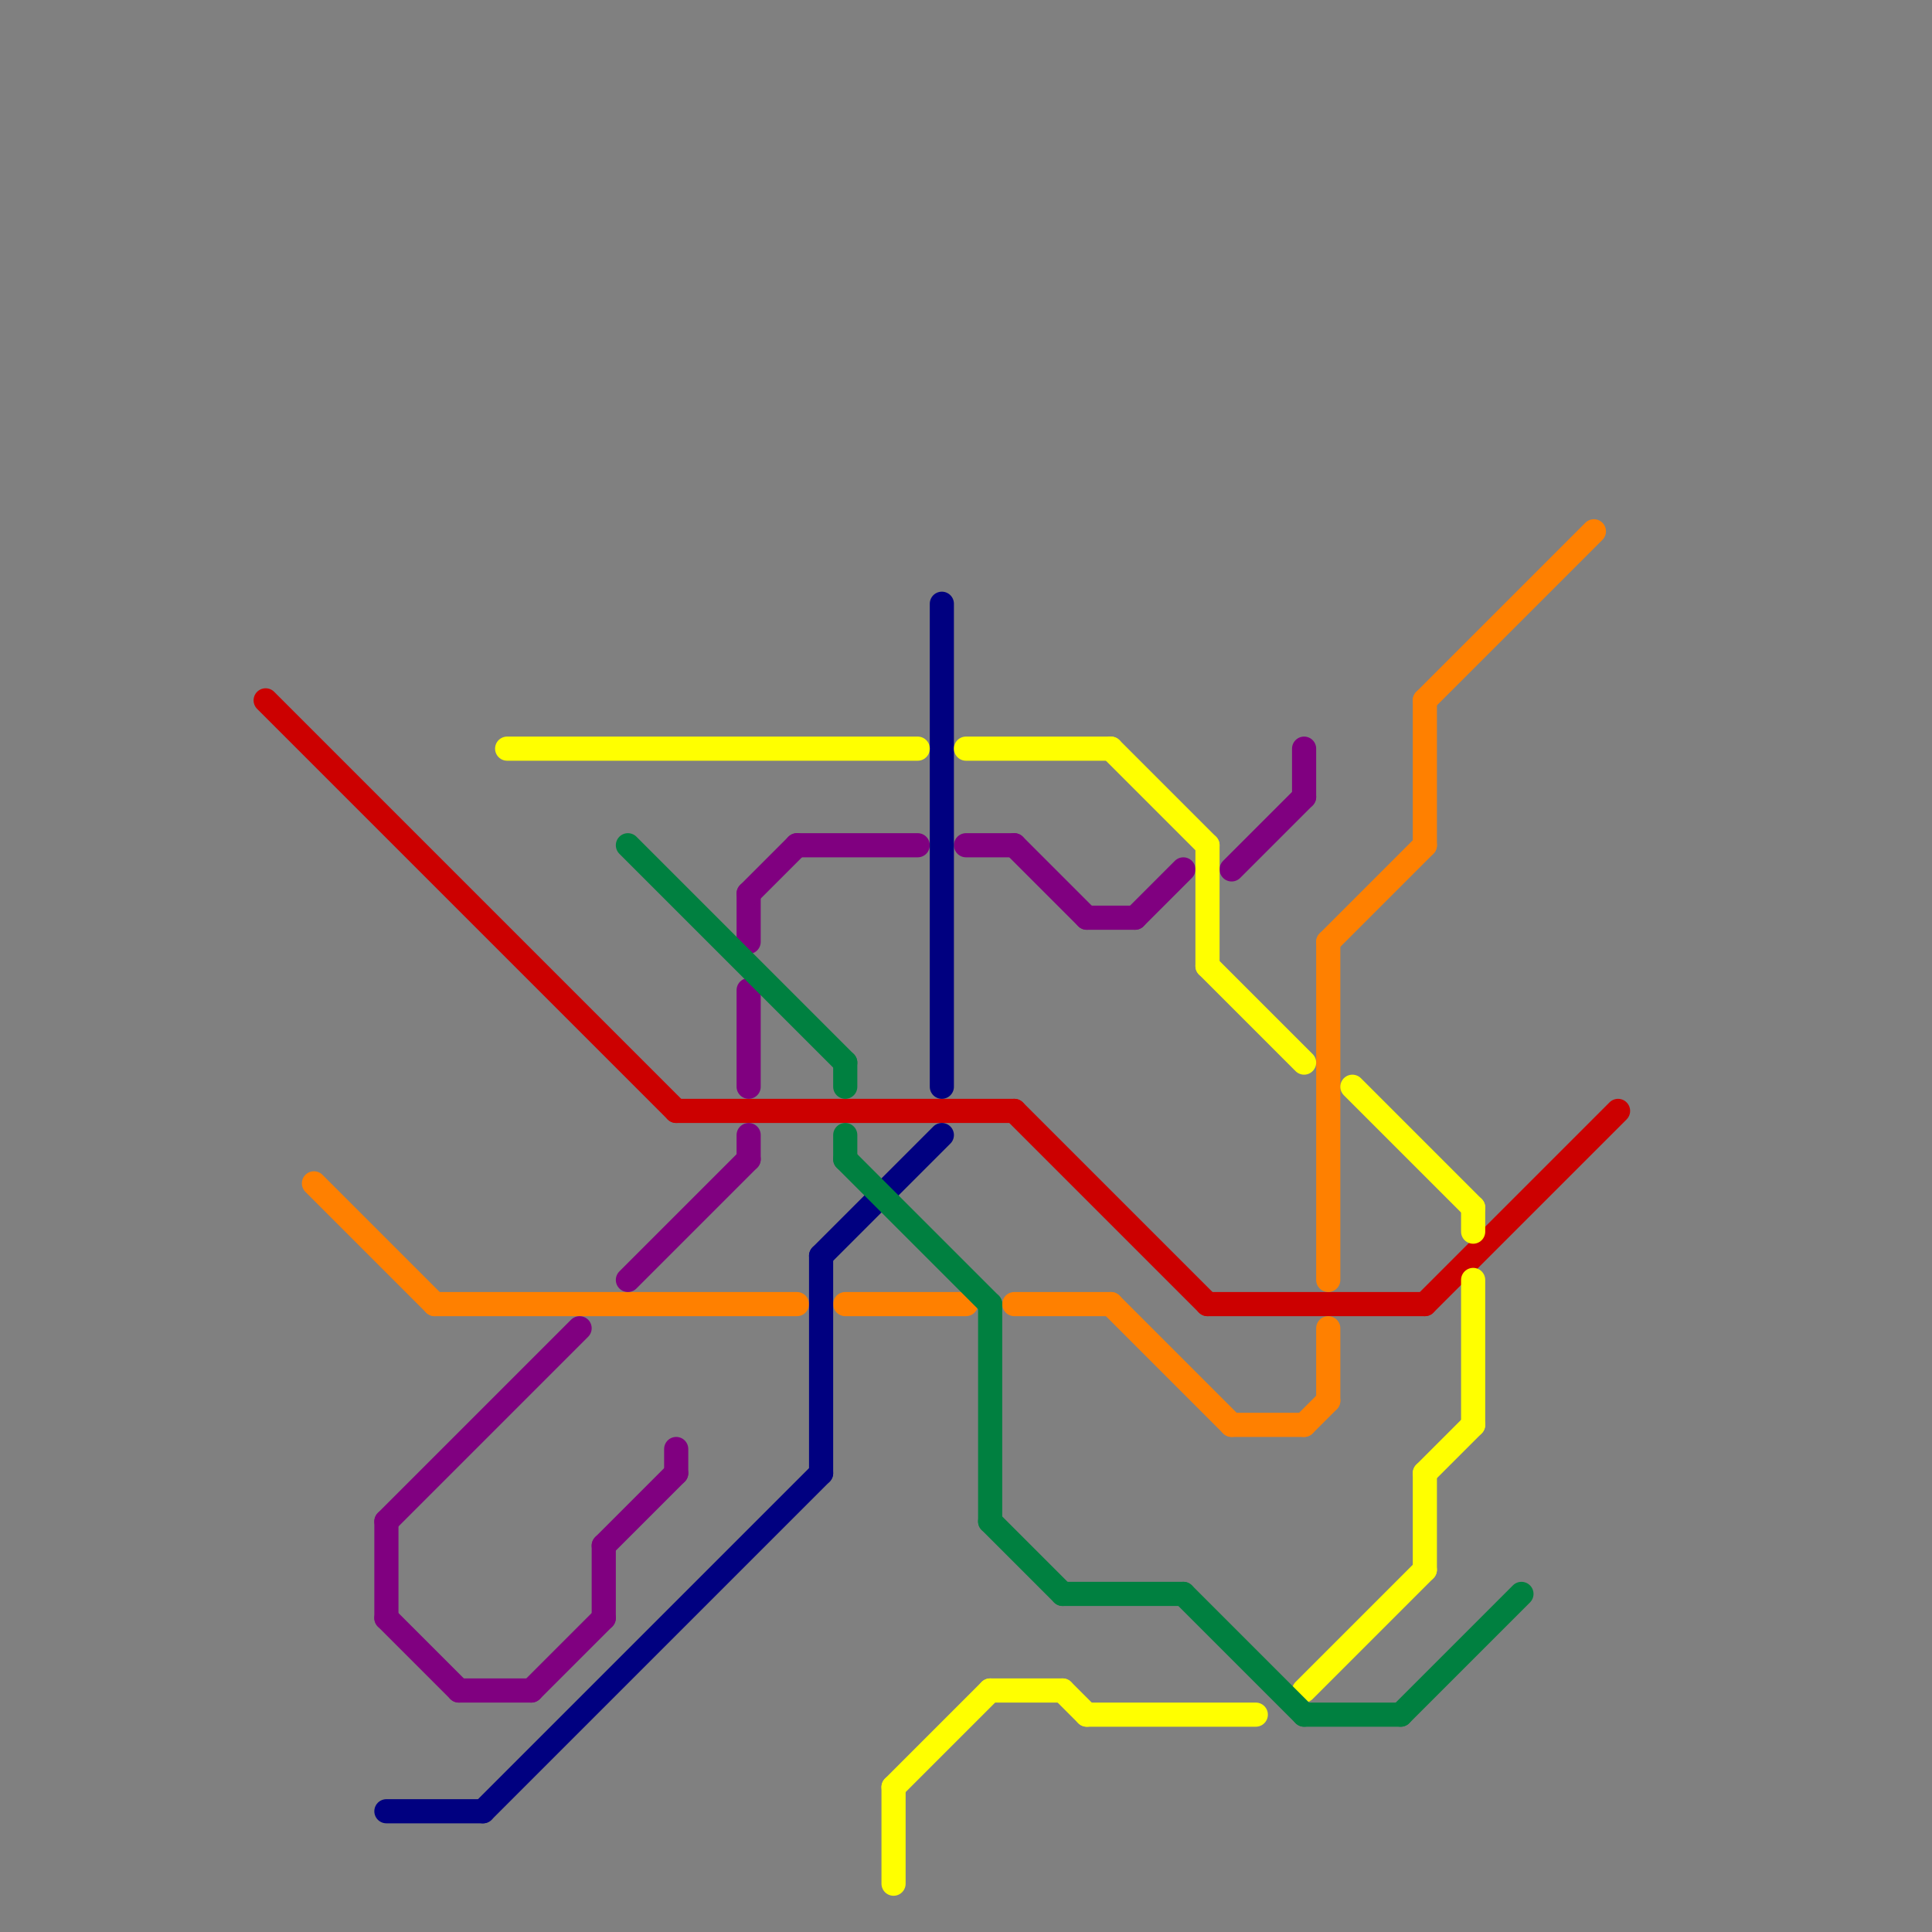 
<svg version="1.1" xmlns="http://www.w3.org/2000/svg" viewBox="0 0 80 80">
<rect x="0" y="0" width="80" height="80" fill="#808080" stroke="none"/>
<style>text { font: 1px Helvetica; font-weight: 600; white-space: pre; dominant-baseline: central; } line { stroke-width: 1; fill: none; stroke-linecap: round; stroke-linejoin: round; } .c0 { stroke: #cc0000 } .c1 { stroke: #ff8000 } .c2 { stroke: #800080 } .c3 { stroke: #000080 } .c4 { stroke: #ffff00 } .c5 { stroke: #008040 }</style><defs><g id="wm-xf"><circle r="1.2" fill="#000"/><circle r="0.9" fill="#fff"/><circle r="0.6" fill="#000"/><circle r="0.3" fill="#fff"/></g><g id="wm"><circle r="0.6" fill="#000"/><circle r="0.3" fill="#fff"/></g></defs><line class="c0" x1="42" y1="46" x2="50" y2="54"/><line class="c0" x1="28" y1="46" x2="42" y2="46"/><line class="c0" x1="50" y1="54" x2="59" y2="54"/><line class="c0" x1="59" y1="54" x2="67" y2="46"/><line class="c0" x1="11" y1="29" x2="28" y2="46"/><line class="c1" x1="13" y1="49" x2="18" y2="54"/><line class="c1" x1="42" y1="54" x2="46" y2="54"/><line class="c1" x1="18" y1="54" x2="33" y2="54"/><line class="c1" x1="55" y1="39" x2="55" y2="53"/><line class="c1" x1="55" y1="55" x2="55" y2="58"/><line class="c1" x1="51" y1="59" x2="54" y2="59"/><line class="c1" x1="54" y1="59" x2="55" y2="58"/><line class="c1" x1="46" y1="54" x2="51" y2="59"/><line class="c1" x1="59" y1="29" x2="59" y2="35"/><line class="c1" x1="35" y1="54" x2="40" y2="54"/><line class="c1" x1="59" y1="29" x2="66" y2="22"/><line class="c1" x1="55" y1="39" x2="59" y2="35"/><line class="c2" x1="25" y1="64" x2="25" y2="67"/><line class="c2" x1="22" y1="70" x2="25" y2="67"/><line class="c2" x1="51" y1="36" x2="54" y2="33"/><line class="c2" x1="31" y1="47" x2="31" y2="48"/><line class="c2" x1="31" y1="37" x2="31" y2="39"/><line class="c2" x1="16" y1="63" x2="24" y2="55"/><line class="c2" x1="26" y1="53" x2="31" y2="48"/><line class="c2" x1="45" y1="38" x2="47" y2="38"/><line class="c2" x1="19" y1="70" x2="22" y2="70"/><line class="c2" x1="40" y1="35" x2="42" y2="35"/><line class="c2" x1="16" y1="67" x2="19" y2="70"/><line class="c2" x1="47" y1="38" x2="49" y2="36"/><line class="c2" x1="25" y1="64" x2="28" y2="61"/><line class="c2" x1="28" y1="60" x2="28" y2="61"/><line class="c2" x1="31" y1="37" x2="33" y2="35"/><line class="c2" x1="54" y1="31" x2="54" y2="33"/><line class="c2" x1="31" y1="41" x2="31" y2="45"/><line class="c2" x1="16" y1="63" x2="16" y2="67"/><line class="c2" x1="42" y1="35" x2="45" y2="38"/><line class="c2" x1="33" y1="35" x2="38" y2="35"/><line class="c3" x1="20" y1="75" x2="34" y2="61"/><line class="c3" x1="39" y1="25" x2="39" y2="45"/><line class="c3" x1="34" y1="52" x2="39" y2="47"/><line class="c3" x1="16" y1="75" x2="20" y2="75"/><line class="c3" x1="34" y1="52" x2="34" y2="61"/><line class="c4" x1="37" y1="74" x2="41" y2="70"/><line class="c4" x1="45" y1="71" x2="52" y2="71"/><line class="c4" x1="56" y1="45" x2="61" y2="50"/><line class="c4" x1="40" y1="31" x2="46" y2="31"/><line class="c4" x1="61" y1="50" x2="61" y2="51"/><line class="c4" x1="61" y1="53" x2="61" y2="59"/><line class="c4" x1="21" y1="31" x2="38" y2="31"/><line class="c4" x1="59" y1="61" x2="61" y2="59"/><line class="c4" x1="46" y1="31" x2="50" y2="35"/><line class="c4" x1="54" y1="70" x2="59" y2="65"/><line class="c4" x1="50" y1="35" x2="50" y2="40"/><line class="c4" x1="50" y1="40" x2="54" y2="44"/><line class="c4" x1="37" y1="74" x2="37" y2="78"/><line class="c4" x1="59" y1="61" x2="59" y2="65"/><line class="c4" x1="41" y1="70" x2="44" y2="70"/><line class="c4" x1="44" y1="70" x2="45" y2="71"/><line class="c5" x1="41" y1="63" x2="44" y2="66"/><line class="c5" x1="35" y1="44" x2="35" y2="45"/><line class="c5" x1="44" y1="66" x2="49" y2="66"/><line class="c5" x1="26" y1="35" x2="35" y2="44"/><line class="c5" x1="54" y1="71" x2="58" y2="71"/><line class="c5" x1="35" y1="48" x2="41" y2="54"/><line class="c5" x1="49" y1="66" x2="54" y2="71"/><line class="c5" x1="41" y1="54" x2="41" y2="63"/><line class="c5" x1="58" y1="71" x2="63" y2="66"/><line class="c5" x1="35" y1="47" x2="35" y2="48"/>
</svg>
